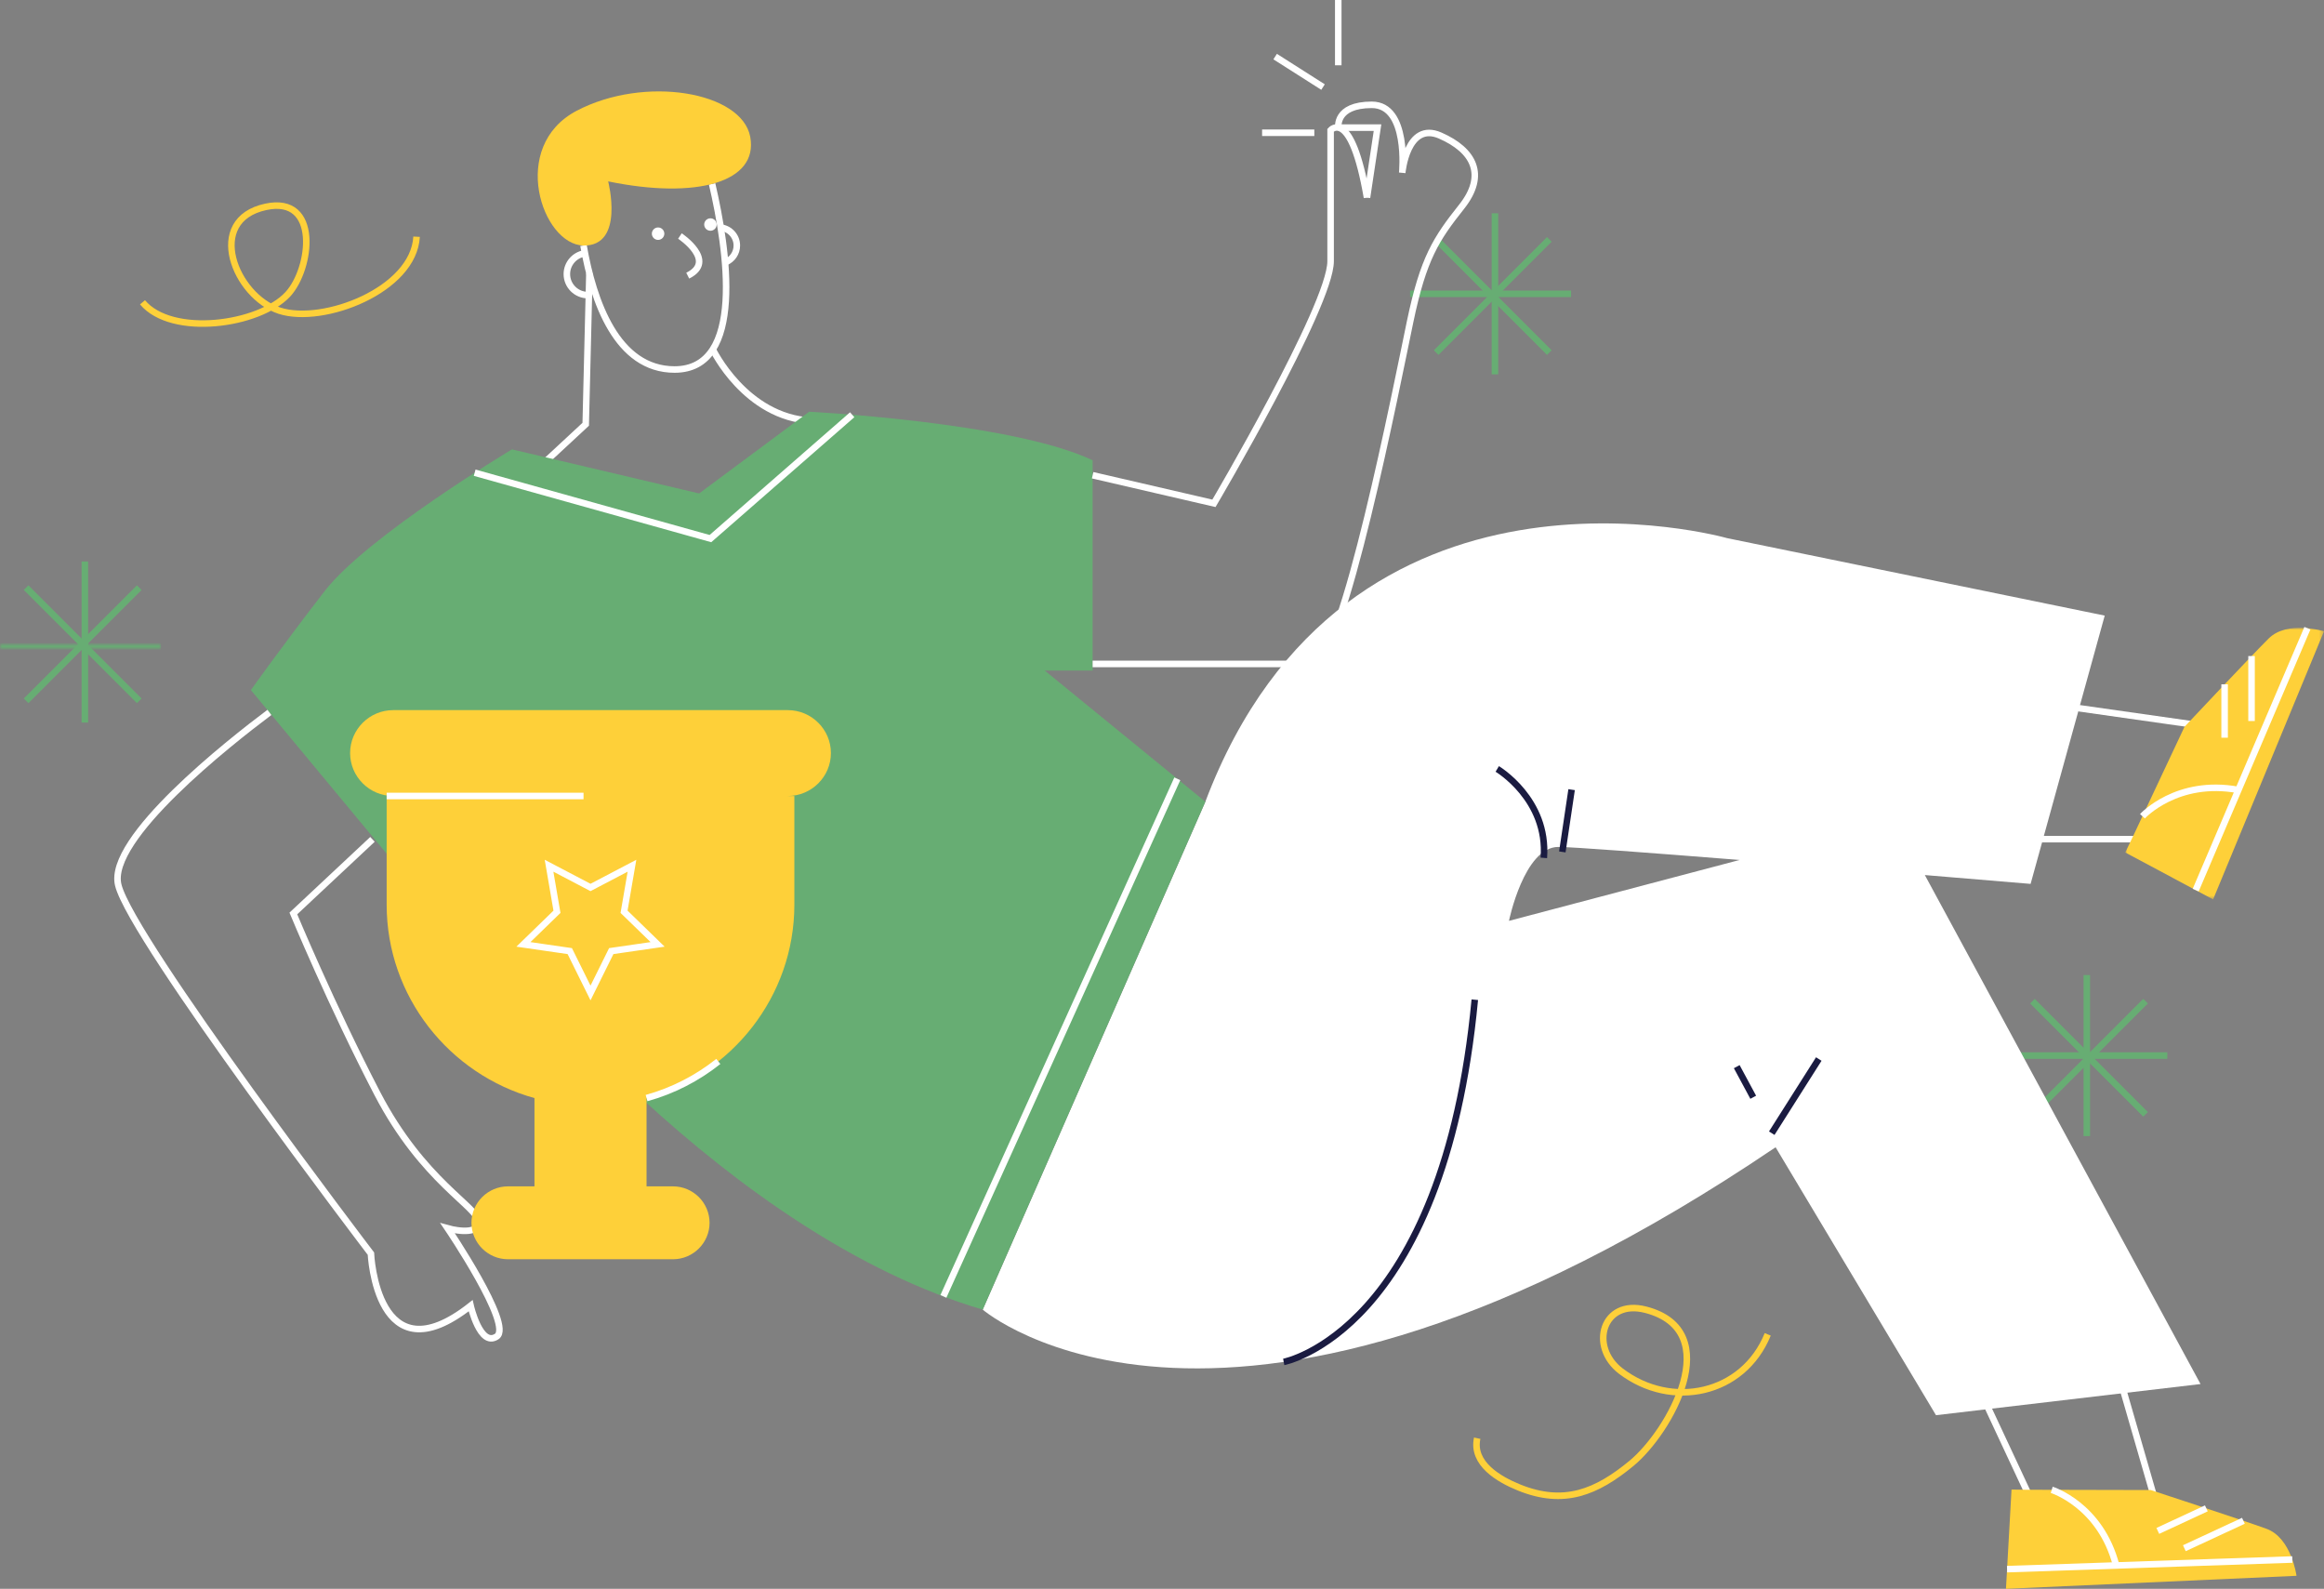<?xml version="1.0" encoding="UTF-8"?>
<svg width="534px" height="365px" viewBox="0 0 534 365" version="1.1" xmlns="http://www.w3.org/2000/svg" xmlns:xlink="http://www.w3.org/1999/xlink">
    <rect x="0" y="0" width="534" height="365" fill="#808080" stroke="none"/>
    <title>visual</title>
    <defs>
        <polygon id="path-1" points="0 0 37 0 37 1 0 1"></polygon>
        <polygon id="path-3" points="0 0 45.672 0 45.672 62.395 0 62.395"></polygon>
    </defs>
    <g id="bet4fun-Tablet-LOGIN" stroke="none" stroke-width="1" fill="none" fill-rule="evenodd">
        <g id="bet4fun_welcome-tablet" transform="translate(-119, -322)">
            <g id="visual" transform="translate(119, 322)">
                <line x1="307.5" y1="15" x2="307.5" y2="0" id="Stroke-1" stroke="#FFFFFF" stroke-width="1.5"></line>
                <line x1="304" y1="20" x2="293" y2="13" id="Stroke-3" stroke="#FFFFFF" stroke-width="1.5"></line>
                <line x1="302" y1="30.5" x2="290" y2="30.5" id="Stroke-4" stroke="#FFFFFF" stroke-width="1.5"></line>
                <line x1="479.5" y1="224" x2="479.5" y2="261" id="Stroke-5" stroke="#67AD73" stroke-width="1.5"></line>
                <line x1="498" y1="242.5" x2="461" y2="242.5" id="Stroke-6" stroke="#67AD73" stroke-width="1.5"></line>
                <line x1="493" y1="256" x2="467" y2="230" id="Stroke-7" stroke="#67AD73" stroke-width="1.5"></line>
                <line x1="467" y1="256" x2="493" y2="230" id="Stroke-8" stroke="#67AD73" stroke-width="1.5"></line>
                <line x1="19.5" y1="129" x2="19.5" y2="166" id="Stroke-9" stroke="#67AD73" stroke-width="1.5"></line>
                <g id="Group-12" transform="translate(0, 148)">
                    <mask id="mask-2" fill="white">
                        <use xlink:href="#path-1"></use>
                    </mask>
                    <g id="Clip-11"></g>
                    <line x1="37" y1="0.5" x2="-0.001" y2="0.5" id="Stroke-10" stroke="#67AD73" stroke-width="1.5" mask="url(#mask-2)"></line>
                </g>
                <line x1="32" y1="161" x2="6" y2="135" id="Stroke-13" stroke="#67AD73" stroke-width="1.5"></line>
                <line x1="6" y1="161" x2="32" y2="135" id="Stroke-14" stroke="#67AD73" stroke-width="1.5"></line>
                <line x1="343.5" y1="49" x2="343.5" y2="86" id="Stroke-15" stroke="#67AD73" stroke-width="1.5"></line>
                <line x1="361" y1="67.5" x2="324" y2="67.5" id="Stroke-16" stroke="#67AD73" stroke-width="1.5"></line>
                <line x1="356" y1="81" x2="330" y2="55" id="Stroke-17" stroke="#67AD73" stroke-width="1.5"></line>
                <line x1="330" y1="81" x2="356" y2="55" id="Stroke-18" stroke="#67AD73" stroke-width="1.5"></line>
                <g id="Group-104" transform="translate(27, 21)">
                    <path d="M312.426,309.399 C311.165,315.224 317.423,318.848 322.02,320.715 C332.362,324.915 339.823,321.813 347.863,315.189 C356.656,307.942 369.758,284.702 351.134,279.884 C341.258,277.329 338.035,288.365 345.444,293.993 C357.105,302.849 373.555,299.386 379.181,285.54" id="Stroke-19" stroke="#FED039" stroke-width="1.5"></path>
                    <path d="M68.719,33.38 C68.07,45.618 47.267,53.63 37.219,50.374 C27.06,47.084 19.984,29.553 34.06,26.523 C46.577,23.828 44.571,40.713 39.144,46.594 C32.538,53.749 12.453,56.457 5.744,48.449" id="Stroke-21" stroke="#FED039" stroke-width="1.5"></path>
                    <line x1="480.738" y1="145.975" x2="441.068" y2="140.33" id="Stroke-23" stroke="#FFFFFF" stroke-width="1.5"></line>
                    <line x1="437.334" y1="171.781" x2="466.737" y2="171.781" id="Stroke-25" stroke="#FFFFFF" stroke-width="1.5"></line>
                    <g id="Group-29" transform="translate(461.328, 123.23)">
                        <mask id="mask-4" fill="white">
                            <use xlink:href="#path-3"></use>
                        </mask>
                        <g id="Clip-28"></g>
                        <path d="M1.482,48.551 L0,51.611 L20.191,62.395 L45.672,0.797 C45.672,0.797 37.258,-1.839 32.933,2.476 C28.605,6.79 13.614,22.745 13.614,22.745" id="Fill-27" fill="#FED039" mask="url(#mask-4)"></path>
                    </g>
                    <line x1="503.188" y1="123.314" x2="477.517" y2="183.487" id="Stroke-30" stroke="#FFFFFF" stroke-width="1.5"></line>
                    <path d="M465.284,166.518 C465.284,166.518 473.195,157.861 487.334,160.479" id="Stroke-32" stroke="#FFFFFF" stroke-width="1.5"></path>
                    <line x1="484.164" y1="136.207" x2="484.164" y2="148.474" id="Stroke-34" stroke="#FFFFFF" stroke-width="1.5"></line>
                    <line x1="490.352" y1="129.716" x2="490.352" y2="144.639" id="Stroke-36" stroke="#FFFFFF" stroke-width="1.5"></line>
                    <line x1="467.998" y1="323.038" x2="457.874" y2="288.007" id="Stroke-38" stroke="#FFFFFF" stroke-width="1.5"></line>
                    <line x1="427.847" y1="298.218" x2="439.155" y2="322.414" id="Stroke-40" stroke="#FFFFFF" stroke-width="1.5"></line>
                    <path d="M438.607,321.243 L435.201,321.195 L433.923,344 L500.682,341.013 C500.682,341.013 499.526,332.296 493.776,330.207 C488.027,328.119 467.189,321.308 467.189,321.308" id="Fill-42" fill="#FED039"></path>
                    <line x1="499.72" y1="337.266" x2="434.176" y2="339.48" id="Stroke-44" stroke="#FFFFFF" stroke-width="1.5"></line>
                    <path d="M444.437,321.257 C444.437,321.257 455.647,324.751 459.24,338.634" id="Stroke-46" stroke="#FFFFFF" stroke-width="1.5"></path>
                    <line x1="479.965" y1="325.518" x2="468.813" y2="330.699" id="Stroke-48" stroke="#FFFFFF" stroke-width="1.5"></line>
                    <line x1="488.479" y1="328.37" x2="474.912" y2="334.672" id="Stroke-50" stroke="#FFFFFF" stroke-width="1.5"></line>
                    <polyline id="Stroke-52" stroke="#FFFFFF" stroke-width="1.5" points="108.432 41.753 107.583 76.469 95.987 87.232"></polyline>
                    <path d="M136.777,59.257 C136.777,59.257 144.237,74.873 159.443,75.671" id="Stroke-54" stroke="#FFFFFF" stroke-width="1.5"></path>
                    <path d="M331.082,173.567 C334.238,173.567 352.254,174.927 372.725,176.559 L319.727,190.548 C319.727,190.548 323.197,173.567 331.082,173.567 L331.082,173.567 Z M415.281,180.028 C429.407,181.198 439.584,182.056 439.584,182.056 L456.616,120.424 L369.861,102.629 C369.861,102.629 282.292,77.69 249.961,163.177 L198.806,279.863 C198.806,279.863 254.636,327.976 380.991,242.561 L417.845,304.116 L478.629,296.958 L415.281,180.028 Z" id="Fill-56" fill="#FFFFFF"></path>
                    <path d="M120.623,231.522 C142.712,251.79 169.876,271.347 198.807,279.863 L249.961,163.177 L213.074,133.054 L224.062,133.054 L224.062,84.744 C205.619,75.949 158.923,73.586 158.923,73.586 L133.645,92.36 L90.637,82.235 C90.637,82.235 57.375,102.137 47.56,114.837 C37.747,127.535 30.646,137.529 30.646,137.529 L61.844,175.118" id="Fill-58" fill="#67AD73"></path>
                    <path d="M107.08,35.404 C109.322,48.265 114.768,63.889 127.999,63.889 C144.309,63.889 140.146,36.369 136.626,21.25" id="Stroke-60" stroke="#FFFFFF" stroke-width="1.5"></path>
                    <path d="M129.231,33.219 C129.231,33.219 137.831,38.935 131.022,42.328" id="Stroke-62" stroke="#FFFFFF" stroke-width="1.5"></path>
                    <path d="M125.647,32.683 C125.647,31.894 125.006,31.253 124.215,31.253 C123.422,31.253 122.781,31.894 122.781,32.683 C122.781,33.471 123.422,34.113 124.215,34.113 C125.006,34.113 125.647,33.471 125.647,32.683" id="Fill-64" fill="#FFFFFF"></path>
                    <path d="M137.674,30.583 C137.674,29.795 137.032,29.154 136.241,29.154 C135.448,29.154 134.807,29.795 134.807,30.583 C134.807,31.372 135.448,32.012 136.241,32.012 C137.032,32.012 137.674,31.372 137.674,30.583" id="Fill-66" fill="#FFFFFF"></path>
                    <path d="M107.249,37.221 C104.977,37.617 103.251,39.594 103.251,41.971 C103.251,44.635 105.418,46.794 108.088,46.794" id="Stroke-68" stroke="#FFFFFF" stroke-width="1.5"></path>
                    <path d="M112.74,20.669 C112.74,20.669 116.601,35.553 107.082,35.404 C97.561,35.256 89.87,12.647 105.511,4.442 C121.153,-3.762 143.475,0.067 145.391,10.458 C147.305,20.852 133.04,24.863 112.74,20.669" id="Fill-70" fill="#FED039"></path>
                    <path d="M34.906,142.663 C25.742,149.532 -2.489,171.712 0.177,182.341 C3.352,195.01 58.226,266.995 58.226,266.995 C58.226,266.995 59.499,296.005 81.14,278.961 C81.14,278.961 83.324,288.571 87.142,286.032 C90.961,283.494 75.867,261.193 75.867,261.193 C75.867,261.193 82.96,263.188 82.96,259.743 C82.96,256.299 70.23,250.496 59.682,230.19 C49.135,209.884 40.405,188.852 40.405,188.852 L58.587,171.828" id="Stroke-72" stroke="#FFFFFF" stroke-width="1.5"></path>
                    <line x1="243.515" y1="157.913" x2="189.769" y2="276.824" id="Stroke-74" stroke="#FFFFFF" stroke-width="1.5"></line>
                    <polyline id="Stroke-76" stroke="#FFFFFF" stroke-width="1.5" points="287.103 24.392 289.522 8.322 280.535 8.322"></polyline>
                    <path d="M224.062,88.177 L251.933,94.629 C251.933,94.629 278.742,49.16 278.742,39.022 L278.742,8.915 C278.742,8.915 283.473,3.488 287.103,24.392" id="Stroke-78" stroke="#FFFFFF" stroke-width="1.5"></path>
                    <path d="M280.535,8.323 C280.535,8.323 279.671,3.08 288.209,3.08 C296.749,3.08 295.197,18.704 295.197,18.704 C295.197,18.704 296.269,6.783 303.934,10.145 C311.598,13.507 314.664,19.162 308.839,26.498 C303.015,33.833 300.062,38.293 297.02,52.855 C293.978,67.416 281.461,131.525 274.707,131.525 L224.062,131.525" id="Stroke-80" stroke="#FFFFFF" stroke-width="1.5"></path>
                    <path d="M139.763,39.23 C141.257,38.601 142.306,37.125 142.306,35.405 C142.306,33.112 140.443,31.254 138.143,31.254" id="Stroke-82" stroke="#FFFFFF" stroke-width="1.5"></path>
                    <path d="M154.034,142.14 L63.336,142.14 C57.897,142.14 53.446,146.577 53.446,152.002 L53.446,152.002 C53.446,157.424 57.897,161.863 63.336,161.863 L61.843,161.181 L61.843,173.965 L61.843,186.825 C61.843,207.948 76.286,225.86 95.808,231.262 L95.808,251.543 L89.727,251.543 C85.109,251.543 81.33,255.311 81.33,259.915 C81.33,264.521 85.109,268.289 89.727,268.289 L127.642,268.289 C132.261,268.289 136.041,264.521 136.041,259.915 C136.041,255.311 132.261,251.543 127.642,251.543 L121.562,251.543 L121.562,231.262 C141.085,225.86 155.526,207.948 155.526,186.825 L155.526,173.965 L155.526,161.863 L154.034,161.863 C159.473,161.863 163.925,157.424 163.925,152.002 L163.925,152.002 C163.925,146.577 159.473,142.14 154.034,142.14" id="Fill-84" fill="#FED039"></path>
                    <polygon id="Stroke-86" stroke="#FFFFFF" stroke-width="1.5" points="108.685 182.878 118.213 177.885 116.393 188.462 124.102 195.953 113.45 197.497 108.685 207.12 103.921 197.497 93.268 195.953 100.978 188.462 99.158 177.885"></polygon>
                    <polyline id="Stroke-88" stroke="#FFFFFF" stroke-width="1.5" points="82.067 87.596 136.24 102.733 168.814 74.277"></polyline>
                    <path d="M267.968,291.877 C267.968,291.877 304.663,284.965 311.874,208.664" id="Stroke-90" stroke="#1A1B41" stroke-width="1.5"></path>
                    <line x1="375.85" y1="231.074" x2="372.065" y2="224.045" id="Stroke-92" stroke="#1A1B41" stroke-width="1.5"></line>
                    <line x1="380.106" y1="239.328" x2="390.912" y2="222.291" id="Stroke-94" stroke="#1A1B41" stroke-width="1.5"></line>
                    <path d="M317.03,155.647 C317.03,155.647 328.768,162.627 327.736,176.084" id="Stroke-96" stroke="#1A1B41" stroke-width="1.5"></path>
                    <line x1="331.986" y1="174.712" x2="334.118" y2="160.407" id="Stroke-98" stroke="#1A1B41" stroke-width="1.5"></line>
                    <line x1="61.844" y1="161.863" x2="107.081" y2="161.863" id="Stroke-100" stroke="#FFFFFF" stroke-width="1.5"></line>
                    <path d="M121.562,231.262 C127.648,229.578 133.24,226.679 138.054,222.847" id="Stroke-102" stroke="#FFFFFF" stroke-width="1.5"></path>
                </g>
            </g>
        </g>
    </g>
</svg>